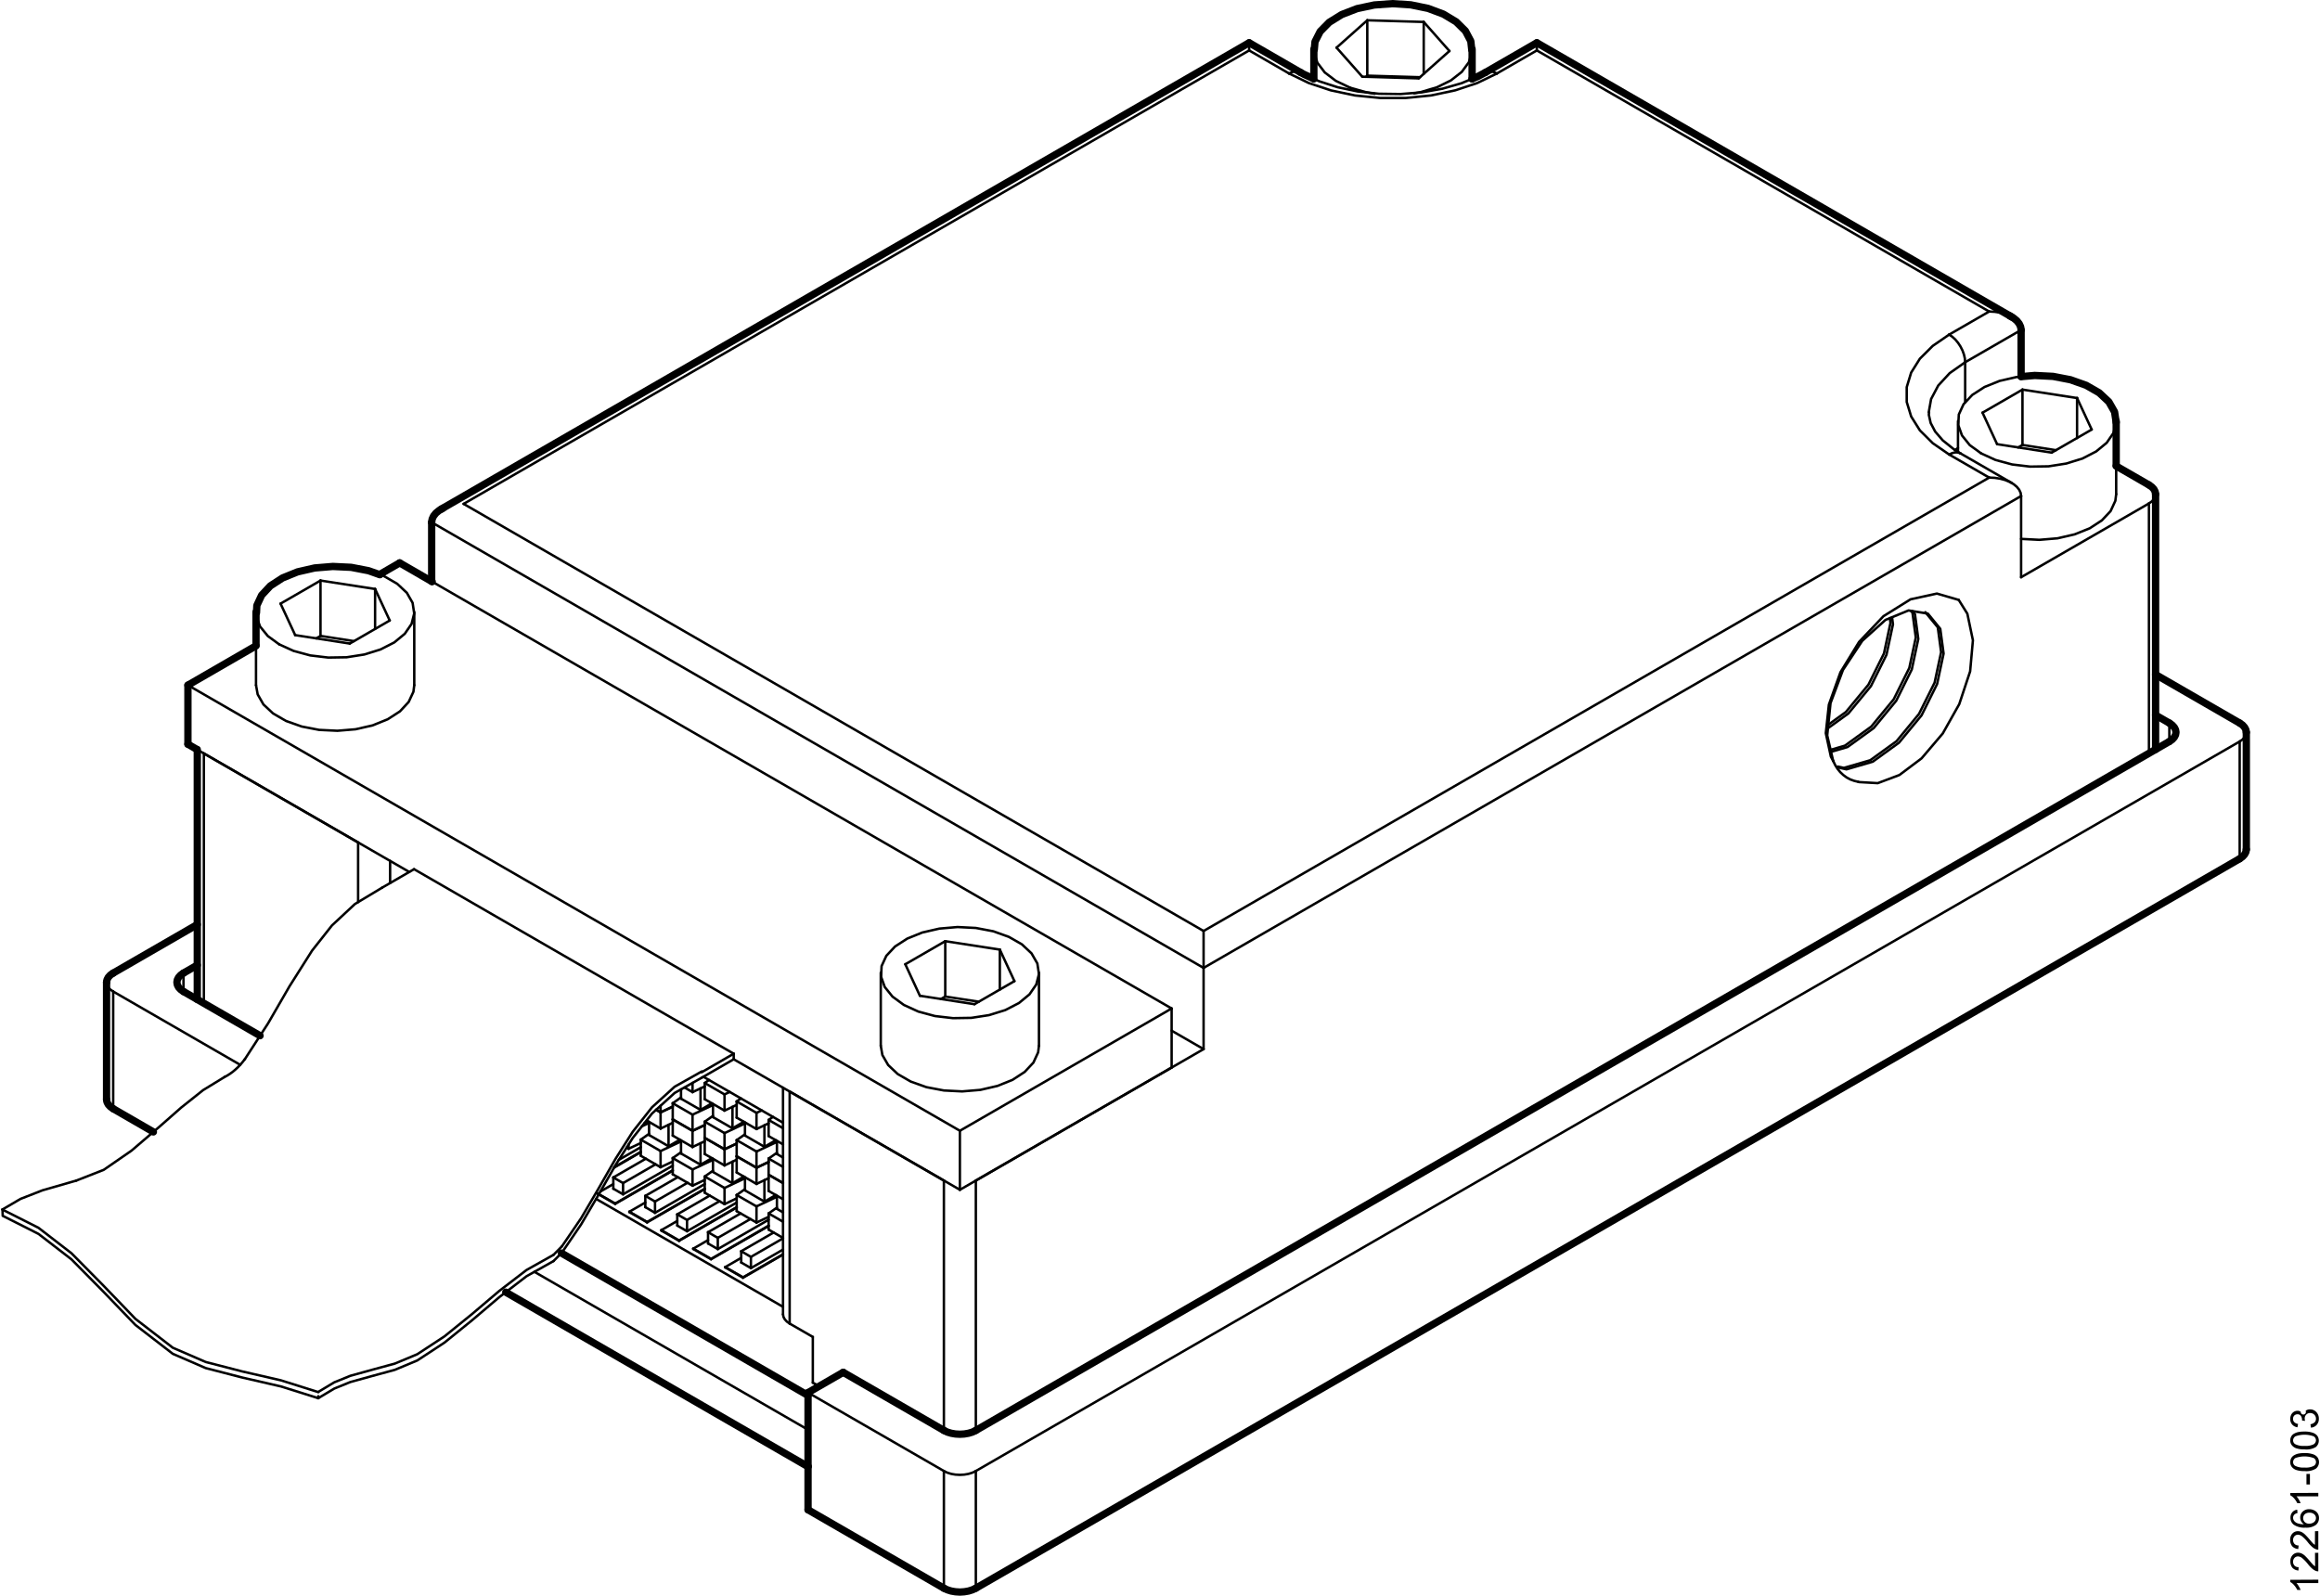 <svg id="bf0f42b4-2c36-4b83-b5f1-8f65f90b68e2" data-name="b5cd6683-0a87-474a-920b-236b07277ff7" xmlns="http://www.w3.org/2000/svg" width="6.6in" height="4.54in" viewBox="0 0 475.21 327.17"><title>12261-003</title><line x1="444.53" y1="152.03" x2="444.53" y2="148.25" fill="none" stroke="#000" stroke-linecap="round" stroke-linejoin="round" stroke-width="0.5"/><line x1="37.41" y1="203.29" x2="37.41" y2="199.51" fill="none" stroke="#000" stroke-linecap="round" stroke-linejoin="round" stroke-width="0.5"/><polyline points="266.38 14.83 265.89 14.65 265.33 14.63 264.71 14.77 264.07 15.07" fill="none" stroke="#000" stroke-linecap="round" stroke-linejoin="round" stroke-width="0.5"/><polyline points="304.36 14.83 304.85 14.65 305.41 14.63 306.03 14.77 306.67 15.07" fill="none" stroke="#000" stroke-linecap="round" stroke-linejoin="round" stroke-width="0.5"/><line x1="402.67" y1="82.44" x2="402.67" y2="74.27" fill="none" stroke="#000" stroke-linecap="round" stroke-linejoin="round" stroke-width="0.5"/><polyline points="402.67 74.27 399.5 76.5 397.15 79.05 395.69 81.81 395.21 84.5" fill="none" stroke="#000" stroke-linecap="round" stroke-linejoin="round" stroke-width="0.5"/><polyline points="399.39 93.19 400.03 92.89 400.65 92.75 401.21 92.77 401.71 92.96" fill="none" stroke="#000" stroke-linecap="round" stroke-linejoin="round" stroke-width="0.5"/><line x1="41.59" y1="154.48" x2="41.59" y2="205.71" fill="none" stroke="#000" stroke-linecap="round" stroke-linejoin="round" stroke-width="0.5"/><line x1="79.77" y1="176.51" x2="79.77" y2="181.05" fill="none" stroke="#000" stroke-linecap="round" stroke-linejoin="round" stroke-width="0.5"/><line x1="73.21" y1="184.96" x2="73.21" y2="172.73" fill="none" stroke="#000" stroke-linecap="round" stroke-linejoin="round" stroke-width="0.5"/><line x1="193.3" y1="293.28" x2="193.3" y2="242.05" fill="none" stroke="#000" stroke-linecap="round" stroke-linejoin="round" stroke-width="0.5"/><line x1="440.35" y1="154.45" x2="440.35" y2="103.22" fill="none" stroke="#000" stroke-linecap="round" stroke-linejoin="round" stroke-width="0.5"/><line x1="199.85" y1="242.05" x2="199.85" y2="293.28" fill="none" stroke="#000" stroke-linecap="round" stroke-linejoin="round" stroke-width="0.5"/><polyline points="460.31 174.16 460.22 174.69 459.95 175.19 459.53 175.65 458.95 176.06" fill="none" stroke="#000" stroke-linecap="round" stroke-linejoin="round" stroke-width="1.5"/><polyline points="23 227.32 22.42 226.91 21.99 226.45 21.73 225.95 21.64 225.43" fill="none" stroke="#000" stroke-linecap="round" stroke-linejoin="round" stroke-width="1.5"/><line x1="23" y1="227.32" x2="31.24" y2="232.08" fill="none" stroke="#000" stroke-linecap="round" stroke-linejoin="round" stroke-width="1.5"/><line x1="23" y1="203.29" x2="23" y2="227.32" fill="none" stroke="#000" stroke-linecap="round" stroke-linejoin="round" stroke-width="0.5"/><line x1="165.45" y1="300.71" x2="103.48" y2="264.93" fill="none" stroke="#000" stroke-linecap="round" stroke-linejoin="round" stroke-width="1.5"/><line x1="165.45" y1="293.14" x2="109.35" y2="260.76" fill="none" stroke="#000" stroke-linecap="round" stroke-linejoin="round" stroke-width="0.5"/><line x1="165.45" y1="300.63" x2="165.45" y2="285.53" fill="none" stroke="#000" stroke-linecap="round" stroke-linejoin="round" stroke-width="1.5"/><line x1="165.45" y1="309.55" x2="165.45" y2="300.63" fill="none" stroke="#000" stroke-linecap="round" stroke-linejoin="round" stroke-width="1.5"/><line x1="165.45" y1="309.55" x2="193.3" y2="325.63" fill="none" stroke="#000" stroke-linecap="round" stroke-linejoin="round" stroke-width="1.5"/><line x1="199.85" y1="325.63" x2="458.95" y2="176.06" fill="none" stroke="#000" stroke-linecap="round" stroke-linejoin="round" stroke-width="1.5"/><line x1="458.95" y1="176.06" x2="458.95" y2="152.03" fill="none" stroke="#000" stroke-linecap="round" stroke-linejoin="round" stroke-width="0.5"/><line x1="172.66" y1="281.37" x2="193.3" y2="293.28" fill="none" stroke="#000" stroke-linecap="round" stroke-linejoin="round" stroke-width="1.5"/><line x1="165.45" y1="285.53" x2="172.66" y2="281.37" fill="none" stroke="#000" stroke-linecap="round" stroke-linejoin="round" stroke-width="1.5"/><line x1="165.45" y1="285.53" x2="193.3" y2="301.6" fill="none" stroke="#000" stroke-linecap="round" stroke-linejoin="round" stroke-width="0.5"/><line x1="199.85" y1="301.6" x2="458.95" y2="152.03" fill="none" stroke="#000" stroke-linecap="round" stroke-linejoin="round" stroke-width="0.5"/><polyline points="460.31 150.14 460.22 149.62 459.95 149.12 459.53 148.65 458.95 148.25" fill="none" stroke="#000" stroke-linecap="round" stroke-linejoin="round" stroke-width="1.5"/><polyline points="458.95 152.03 459.53 151.63 459.95 151.16 460.22 150.66 460.31 150.14" fill="none" stroke="#000" stroke-linecap="round" stroke-linejoin="round" stroke-width="0.5"/><line x1="458.95" y1="148.25" x2="441.71" y2="138.3" fill="none" stroke="#000" stroke-linecap="round" stroke-linejoin="round" stroke-width="1.5"/><line x1="40.24" y1="189.56" x2="23" y2="199.51" fill="none" stroke="#000" stroke-linecap="round" stroke-linejoin="round" stroke-width="1.5"/><polyline points="21.64 201.4 21.73 201.92 21.99 202.43 22.42 202.89 23 203.29" fill="none" stroke="#000" stroke-linecap="round" stroke-linejoin="round" stroke-width="0.5"/><polyline points="23 199.51 22.42 199.91 21.99 200.38 21.73 200.88 21.64 201.4" fill="none" stroke="#000" stroke-linecap="round" stroke-linejoin="round" stroke-width="1.5"/><line x1="23" y1="203.29" x2="49.04" y2="218.32" fill="none" stroke="#000" stroke-linecap="round" stroke-linejoin="round" stroke-width="0.5"/><line x1="37.41" y1="203.29" x2="53.11" y2="212.35" fill="none" stroke="#000" stroke-linecap="round" stroke-linejoin="round" stroke-width="1.5"/><polyline points="37.41 199.51 36.84 199.91 36.41 200.38 36.15 200.88 36.06 201.4 36.15 201.92 36.41 202.43 36.84 202.89 37.41 203.29" fill="none" stroke="#000" stroke-linecap="round" stroke-linejoin="round" stroke-width="1.5"/><line x1="40.24" y1="197.88" x2="37.41" y2="199.51" fill="none" stroke="#000" stroke-linecap="round" stroke-linejoin="round" stroke-width="1.5"/><line x1="444.53" y1="148.25" x2="441.71" y2="146.62" fill="none" stroke="#000" stroke-linecap="round" stroke-linejoin="round" stroke-width="1.5"/><polyline points="444.53 152.03 445.11 151.63 445.54 151.16 445.8 150.66 445.89 150.14 445.8 149.62 445.54 149.12 445.11 148.65 444.53 148.25" fill="none" stroke="#000" stroke-linecap="round" stroke-linejoin="round" stroke-width="1.5"/><line x1="199.85" y1="293.28" x2="444.53" y2="152.03" fill="none" stroke="#000" stroke-linecap="round" stroke-linejoin="round" stroke-width="1.5"/><polyline points="193.3 293.28 194 293.62 194.8 293.86 195.67 294.01 196.58 294.06 197.48 294.01 198.35 293.86 199.15 293.62 199.85 293.28" fill="none" stroke="#000" stroke-linecap="round" stroke-linejoin="round" stroke-width="1.5"/><polyline points="193.3 301.61 194 301.94 194.8 302.19 195.67 302.34 196.58 302.39 197.48 302.34 198.35 302.19 199.15 301.94 199.85 301.61" fill="none" stroke="#000" stroke-linecap="round" stroke-linejoin="round" stroke-width="0.5"/><line x1="193.3" y1="325.63" x2="193.3" y2="301.6" fill="none" stroke="#000" stroke-linecap="round" stroke-linejoin="round" stroke-width="0.5"/><polyline points="199.85 325.63 199.15 325.96 198.35 326.21 197.48 326.36 196.58 326.42 195.67 326.36 194.8 326.21 194 325.96 193.3 325.63" fill="none" stroke="#000" stroke-linecap="round" stroke-linejoin="round" stroke-width="1.5"/><line x1="199.85" y1="301.6" x2="199.85" y2="325.63" fill="none" stroke="#000" stroke-linecap="round" stroke-linejoin="round" stroke-width="0.5"/><line x1="134.31" y1="227.54" x2="135.22" y2="228.07" fill="none" stroke="#000" stroke-linecap="round" stroke-linejoin="round" stroke-width="0.5"/><line x1="135.22" y1="228.07" x2="137.71" y2="226.89" fill="none" stroke="#000" stroke-linecap="round" stroke-linejoin="round" stroke-width="0.5"/><line x1="135.22" y1="226.72" x2="135.22" y2="228.07" fill="none" stroke="#000" stroke-linecap="round" stroke-linejoin="round" stroke-width="0.5"/><line x1="137.71" y1="229.51" x2="141.77" y2="231.85" fill="none" stroke="#000" stroke-linecap="round" stroke-linejoin="round" stroke-width="0.5"/><line x1="137.71" y1="229.51" x2="137.71" y2="226.2" fill="none" stroke="#000" stroke-linecap="round" stroke-linejoin="round" stroke-width="0.5"/><line x1="141.77" y1="231.85" x2="144.27" y2="230.67" fill="none" stroke="#000" stroke-linecap="round" stroke-linejoin="round" stroke-width="0.5"/><line x1="141.77" y1="228.54" x2="141.77" y2="231.85" fill="none" stroke="#000" stroke-linecap="round" stroke-linejoin="round" stroke-width="0.5"/><line x1="137.71" y1="226.2" x2="141.77" y2="228.54" fill="none" stroke="#000" stroke-linecap="round" stroke-linejoin="round" stroke-width="0.5"/><line x1="145.96" y1="226.56" x2="141.77" y2="228.54" fill="none" stroke="#000" stroke-linecap="round" stroke-linejoin="round" stroke-width="0.5"/><line x1="137.71" y1="226.2" x2="139.41" y2="225" fill="none" stroke="#000" stroke-linecap="round" stroke-linejoin="round" stroke-width="0.5"/><line x1="143.41" y1="227.56" x2="145.74" y2="226.21" fill="none" stroke="#000" stroke-linecap="round" stroke-linejoin="round" stroke-width="0.5"/><line x1="139.41" y1="225.26" x2="143.41" y2="227.56" fill="none" stroke="#000" stroke-linecap="round" stroke-linejoin="round" stroke-width="0.5"/><line x1="143.41" y1="223.15" x2="143.41" y2="227.56" fill="none" stroke="#000" stroke-linecap="round" stroke-linejoin="round" stroke-width="0.5"/><line x1="139.41" y1="225.26" x2="139.41" y2="223.36" fill="none" stroke="#000" stroke-linecap="round" stroke-linejoin="round" stroke-width="0.5"/><line x1="144.27" y1="233.3" x2="148.33" y2="235.64" fill="none" stroke="#000" stroke-linecap="round" stroke-linejoin="round" stroke-width="0.5"/><line x1="144.27" y1="233.3" x2="144.27" y2="229.98" fill="none" stroke="#000" stroke-linecap="round" stroke-linejoin="round" stroke-width="0.5"/><line x1="140.17" y1="223" x2="141.77" y2="223.92" fill="none" stroke="#000" stroke-linecap="round" stroke-linejoin="round" stroke-width="0.5"/><line x1="148.33" y1="235.64" x2="150.82" y2="234.46" fill="none" stroke="#000" stroke-linecap="round" stroke-linejoin="round" stroke-width="0.5"/><line x1="148.33" y1="232.32" x2="148.33" y2="235.64" fill="none" stroke="#000" stroke-linecap="round" stroke-linejoin="round" stroke-width="0.5"/><line x1="144.27" y1="229.98" x2="148.33" y2="232.32" fill="none" stroke="#000" stroke-linecap="round" stroke-linejoin="round" stroke-width="0.5"/><line x1="152.52" y1="230.34" x2="148.33" y2="232.32" fill="none" stroke="#000" stroke-linecap="round" stroke-linejoin="round" stroke-width="0.5"/><line x1="144.27" y1="229.98" x2="145.96" y2="228.78" fill="none" stroke="#000" stroke-linecap="round" stroke-linejoin="round" stroke-width="0.5"/><line x1="141.77" y1="222.03" x2="141.77" y2="223.92" fill="none" stroke="#000" stroke-linecap="round" stroke-linejoin="round" stroke-width="0.5"/><line x1="141.77" y1="223.92" x2="144.27" y2="222.75" fill="none" stroke="#000" stroke-linecap="round" stroke-linejoin="round" stroke-width="0.5"/><line x1="149.96" y1="231.34" x2="152.29" y2="230" fill="none" stroke="#000" stroke-linecap="round" stroke-linejoin="round" stroke-width="0.5"/><line x1="145.96" y1="229.04" x2="149.96" y2="231.34" fill="none" stroke="#000" stroke-linecap="round" stroke-linejoin="round" stroke-width="0.5"/><line x1="149.96" y1="226.94" x2="149.96" y2="231.34" fill="none" stroke="#000" stroke-linecap="round" stroke-linejoin="round" stroke-width="0.5"/><line x1="145.96" y1="229.04" x2="145.96" y2="226.35" fill="none" stroke="#000" stroke-linecap="round" stroke-linejoin="round" stroke-width="0.5"/><line x1="150.82" y1="237.08" x2="154.88" y2="239.42" fill="none" stroke="#000" stroke-linecap="round" stroke-linejoin="round" stroke-width="0.5"/><line x1="150.82" y1="237.08" x2="150.82" y2="233.76" fill="none" stroke="#000" stroke-linecap="round" stroke-linejoin="round" stroke-width="0.5"/><line x1="144.27" y1="225.37" x2="148.33" y2="227.71" fill="none" stroke="#000" stroke-linecap="round" stroke-linejoin="round" stroke-width="0.5"/><line x1="144.27" y1="225.37" x2="144.27" y2="222.05" fill="none" stroke="#000" stroke-linecap="round" stroke-linejoin="round" stroke-width="0.5"/><line x1="154.88" y1="239.42" x2="157.37" y2="238.24" fill="none" stroke="#000" stroke-linecap="round" stroke-linejoin="round" stroke-width="0.5"/><line x1="154.88" y1="236.1" x2="154.88" y2="239.42" fill="none" stroke="#000" stroke-linecap="round" stroke-linejoin="round" stroke-width="0.5"/><line x1="150.82" y1="233.76" x2="154.88" y2="236.1" fill="none" stroke="#000" stroke-linecap="round" stroke-linejoin="round" stroke-width="0.5"/><line x1="159.07" y1="234.12" x2="154.88" y2="236.1" fill="none" stroke="#000" stroke-linecap="round" stroke-linejoin="round" stroke-width="0.5"/><line x1="150.82" y1="233.76" x2="152.52" y2="232.57" fill="none" stroke="#000" stroke-linecap="round" stroke-linejoin="round" stroke-width="0.5"/><line x1="148.33" y1="224.39" x2="148.33" y2="227.71" fill="none" stroke="#000" stroke-linecap="round" stroke-linejoin="round" stroke-width="0.5"/><line x1="148.33" y1="227.71" x2="150.82" y2="226.53" fill="none" stroke="#000" stroke-linecap="round" stroke-linejoin="round" stroke-width="0.5"/><line x1="156.51" y1="235.13" x2="158.84" y2="233.78" fill="none" stroke="#000" stroke-linecap="round" stroke-linejoin="round" stroke-width="0.5"/><line x1="152.52" y1="232.82" x2="156.51" y2="235.13" fill="none" stroke="#000" stroke-linecap="round" stroke-linejoin="round" stroke-width="0.5"/><line x1="156.51" y1="230.72" x2="156.51" y2="235.13" fill="none" stroke="#000" stroke-linecap="round" stroke-linejoin="round" stroke-width="0.5"/><line x1="152.52" y1="232.82" x2="152.52" y2="230.13" fill="none" stroke="#000" stroke-linecap="round" stroke-linejoin="round" stroke-width="0.5"/><line x1="150.82" y1="229.15" x2="154.88" y2="231.49" fill="none" stroke="#000" stroke-linecap="round" stroke-linejoin="round" stroke-width="0.5"/><line x1="150.82" y1="229.15" x2="150.82" y2="225.83" fill="none" stroke="#000" stroke-linecap="round" stroke-linejoin="round" stroke-width="0.5"/><line x1="154.88" y1="228.17" x2="154.88" y2="231.49" fill="none" stroke="#000" stroke-linecap="round" stroke-linejoin="round" stroke-width="0.5"/><line x1="154.88" y1="231.49" x2="157.37" y2="230.31" fill="none" stroke="#000" stroke-linecap="round" stroke-linejoin="round" stroke-width="0.5"/><line x1="157.37" y1="240.86" x2="160.32" y2="242.56" fill="none" stroke="#000" stroke-linecap="round" stroke-linejoin="round" stroke-width="0.5"/><line x1="157.37" y1="240.86" x2="157.37" y2="237.54" fill="none" stroke="#000" stroke-linecap="round" stroke-linejoin="round" stroke-width="0.5"/><line x1="157.37" y1="237.54" x2="160.32" y2="239.25" fill="none" stroke="#000" stroke-linecap="round" stroke-linejoin="round" stroke-width="0.5"/><line x1="157.37" y1="237.54" x2="159.07" y2="236.35" fill="none" stroke="#000" stroke-linecap="round" stroke-linejoin="round" stroke-width="0.5"/><line x1="160.32" y1="237.33" x2="159.07" y2="236.6" fill="none" stroke="#000" stroke-linecap="round" stroke-linejoin="round" stroke-width="0.5"/><line x1="159.07" y1="236.6" x2="159.07" y2="233.91" fill="none" stroke="#000" stroke-linecap="round" stroke-linejoin="round" stroke-width="0.5"/><line x1="160.32" y1="234.63" x2="157.37" y2="232.93" fill="none" stroke="#000" stroke-linecap="round" stroke-linejoin="round" stroke-width="0.5"/><line x1="157.37" y1="232.93" x2="157.37" y2="229.62" fill="none" stroke="#000" stroke-linecap="round" stroke-linejoin="round" stroke-width="0.5"/><line x1="145.15" y1="221.43" x2="144.27" y2="222.05" fill="none" stroke="#000" stroke-linecap="round" stroke-linejoin="round" stroke-width="0.5"/><line x1="144.27" y1="222.05" x2="148.33" y2="224.39" fill="none" stroke="#000" stroke-linecap="round" stroke-linejoin="round" stroke-width="0.5"/><line x1="148.33" y1="224.39" x2="149.4" y2="223.88" fill="none" stroke="#000" stroke-linecap="round" stroke-linejoin="round" stroke-width="0.5"/><line x1="151.7" y1="225.21" x2="150.82" y2="225.83" fill="none" stroke="#000" stroke-linecap="round" stroke-linejoin="round" stroke-width="0.5"/><line x1="150.82" y1="225.83" x2="154.88" y2="228.17" fill="none" stroke="#000" stroke-linecap="round" stroke-linejoin="round" stroke-width="0.5"/><line x1="154.88" y1="228.17" x2="155.95" y2="227.67" fill="none" stroke="#000" stroke-linecap="round" stroke-linejoin="round" stroke-width="0.5"/><line x1="158.26" y1="229" x2="157.37" y2="229.62" fill="none" stroke="#000" stroke-linecap="round" stroke-linejoin="round" stroke-width="0.5"/><line x1="157.37" y1="229.62" x2="160.32" y2="231.32" fill="none" stroke="#000" stroke-linecap="round" stroke-linejoin="round" stroke-width="0.5"/><line x1="151.63" y1="248.79" x2="144.95" y2="252.64" fill="none" stroke="#000" stroke-linecap="round" stroke-linejoin="round" stroke-width="0.5"/><line x1="144.95" y1="252.64" x2="144.95" y2="254.95" fill="none" stroke="#000" stroke-linecap="round" stroke-linejoin="round" stroke-width="0.5"/><line x1="146.95" y1="253.8" x2="144.95" y2="252.64" fill="none" stroke="#000" stroke-linecap="round" stroke-linejoin="round" stroke-width="0.5"/><line x1="146.95" y1="256.1" x2="144.95" y2="254.95" fill="none" stroke="#000" stroke-linecap="round" stroke-linejoin="round" stroke-width="0.5"/><line x1="153.63" y1="249.94" x2="146.95" y2="253.8" fill="none" stroke="#000" stroke-linecap="round" stroke-linejoin="round" stroke-width="0.5"/><line x1="146.95" y1="256.1" x2="146.95" y2="253.8" fill="none" stroke="#000" stroke-linecap="round" stroke-linejoin="round" stroke-width="0.5"/><line x1="157.37" y1="250.08" x2="146.95" y2="256.1" fill="none" stroke="#000" stroke-linecap="round" stroke-linejoin="round" stroke-width="0.5"/><line x1="138.64" y1="248.98" x2="138.64" y2="251.28" fill="none" stroke="#000" stroke-linecap="round" stroke-linejoin="round" stroke-width="0.5"/><line x1="140.64" y1="252.44" x2="138.64" y2="251.28" fill="none" stroke="#000" stroke-linecap="round" stroke-linejoin="round" stroke-width="0.5"/><line x1="145.3" y1="245.13" x2="138.64" y2="248.98" fill="none" stroke="#000" stroke-linecap="round" stroke-linejoin="round" stroke-width="0.5"/><line x1="140.64" y1="250.13" x2="138.64" y2="248.98" fill="none" stroke="#000" stroke-linecap="round" stroke-linejoin="round" stroke-width="0.5"/><line x1="147.29" y1="246.29" x2="140.64" y2="250.13" fill="none" stroke="#000" stroke-linecap="round" stroke-linejoin="round" stroke-width="0.5"/><line x1="140.64" y1="252.44" x2="140.64" y2="250.13" fill="none" stroke="#000" stroke-linecap="round" stroke-linejoin="round" stroke-width="0.5"/><line x1="150.82" y1="246.56" x2="140.64" y2="252.44" fill="none" stroke="#000" stroke-linecap="round" stroke-linejoin="round" stroke-width="0.5"/><line x1="138.75" y1="241.35" x2="132.09" y2="245.19" fill="none" stroke="#000" stroke-linecap="round" stroke-linejoin="round" stroke-width="0.5"/><line x1="132.09" y1="245.19" x2="132.09" y2="247.5" fill="none" stroke="#000" stroke-linecap="round" stroke-linejoin="round" stroke-width="0.5"/><line x1="134.08" y1="246.35" x2="132.09" y2="245.19" fill="none" stroke="#000" stroke-linecap="round" stroke-linejoin="round" stroke-width="0.5"/><line x1="134.08" y1="248.66" x2="132.09" y2="247.5" fill="none" stroke="#000" stroke-linecap="round" stroke-linejoin="round" stroke-width="0.5"/><line x1="140.74" y1="242.5" x2="134.08" y2="246.35" fill="none" stroke="#000" stroke-linecap="round" stroke-linejoin="round" stroke-width="0.5"/><line x1="134.08" y1="248.66" x2="134.08" y2="246.35" fill="none" stroke="#000" stroke-linecap="round" stroke-linejoin="round" stroke-width="0.5"/><line x1="144.27" y1="242.77" x2="134.08" y2="248.66" fill="none" stroke="#000" stroke-linecap="round" stroke-linejoin="round" stroke-width="0.5"/><line x1="132.19" y1="237.57" x2="125.53" y2="241.41" fill="none" stroke="#000" stroke-linecap="round" stroke-linejoin="round" stroke-width="0.5"/><line x1="125.53" y1="241.41" x2="125.53" y2="243.72" fill="none" stroke="#000" stroke-linecap="round" stroke-linejoin="round" stroke-width="0.5"/><line x1="127.53" y1="242.57" x2="125.53" y2="241.41" fill="none" stroke="#000" stroke-linecap="round" stroke-linejoin="round" stroke-width="0.5"/><line x1="127.53" y1="244.87" x2="125.53" y2="243.72" fill="none" stroke="#000" stroke-linecap="round" stroke-linejoin="round" stroke-width="0.5"/><line x1="134.19" y1="238.72" x2="127.53" y2="242.57" fill="none" stroke="#000" stroke-linecap="round" stroke-linejoin="round" stroke-width="0.5"/><line x1="127.53" y1="244.87" x2="127.53" y2="242.57" fill="none" stroke="#000" stroke-linecap="round" stroke-linejoin="round" stroke-width="0.5"/><line x1="137.71" y1="238.99" x2="127.53" y2="244.87" fill="none" stroke="#000" stroke-linecap="round" stroke-linejoin="round" stroke-width="0.5"/><line x1="131.16" y1="235.21" x2="126.66" y2="237.8" fill="none" stroke="#000" stroke-linecap="round" stroke-linejoin="round" stroke-width="0.5"/><line x1="158.4" y1="252.7" x2="151.75" y2="256.54" fill="none" stroke="#000" stroke-linecap="round" stroke-linejoin="round" stroke-width="0.5"/><line x1="151.75" y1="256.54" x2="151.75" y2="258.85" fill="none" stroke="#000" stroke-linecap="round" stroke-linejoin="round" stroke-width="0.5"/><line x1="153.74" y1="257.7" x2="151.75" y2="256.54" fill="none" stroke="#000" stroke-linecap="round" stroke-linejoin="round" stroke-width="0.5"/><line x1="153.74" y1="260" x2="151.75" y2="258.85" fill="none" stroke="#000" stroke-linecap="round" stroke-linejoin="round" stroke-width="0.5"/><line x1="160.32" y1="253.9" x2="153.74" y2="257.7" fill="none" stroke="#000" stroke-linecap="round" stroke-linejoin="round" stroke-width="0.5"/><line x1="153.74" y1="260" x2="153.74" y2="257.7" fill="none" stroke="#000" stroke-linecap="round" stroke-linejoin="round" stroke-width="0.5"/><line x1="160.32" y1="256.2" x2="153.74" y2="260" fill="none" stroke="#000" stroke-linecap="round" stroke-linejoin="round" stroke-width="0.5"/><line x1="128.26" y1="235.3" x2="128.66" y2="235.53" fill="none" stroke="#000" stroke-linecap="round" stroke-linejoin="round" stroke-width="0.5"/><line x1="128.66" y1="235.53" x2="131.16" y2="234.35" fill="none" stroke="#000" stroke-linecap="round" stroke-linejoin="round" stroke-width="0.5"/><line x1="128.66" y1="234.66" x2="128.66" y2="235.53" fill="none" stroke="#000" stroke-linecap="round" stroke-linejoin="round" stroke-width="0.5"/><line x1="132.86" y1="230.24" x2="131.4" y2="230.92" fill="none" stroke="#000" stroke-linecap="round" stroke-linejoin="round" stroke-width="0.5"/><line x1="131.87" y1="230.33" x2="132.63" y2="229.89" fill="none" stroke="#000" stroke-linecap="round" stroke-linejoin="round" stroke-width="0.5"/><line x1="131.16" y1="236.97" x2="135.22" y2="239.32" fill="none" stroke="#000" stroke-linecap="round" stroke-linejoin="round" stroke-width="0.5"/><line x1="131.16" y1="236.97" x2="131.16" y2="233.66" fill="none" stroke="#000" stroke-linecap="round" stroke-linejoin="round" stroke-width="0.5"/><line x1="135.22" y1="239.32" x2="137.71" y2="238.14" fill="none" stroke="#000" stroke-linecap="round" stroke-linejoin="round" stroke-width="0.5"/><line x1="135.22" y1="236" x2="135.22" y2="239.32" fill="none" stroke="#000" stroke-linecap="round" stroke-linejoin="round" stroke-width="0.5"/><line x1="131.16" y1="233.66" x2="135.22" y2="236" fill="none" stroke="#000" stroke-linecap="round" stroke-linejoin="round" stroke-width="0.5"/><line x1="139.41" y1="234.02" x2="135.22" y2="236" fill="none" stroke="#000" stroke-linecap="round" stroke-linejoin="round" stroke-width="0.5"/><line x1="131.16" y1="233.66" x2="132.86" y2="232.46" fill="none" stroke="#000" stroke-linecap="round" stroke-linejoin="round" stroke-width="0.5"/><line x1="136.85" y1="235.02" x2="139.18" y2="233.67" fill="none" stroke="#000" stroke-linecap="round" stroke-linejoin="round" stroke-width="0.5"/><line x1="132.86" y1="232.71" x2="136.85" y2="235.02" fill="none" stroke="#000" stroke-linecap="round" stroke-linejoin="round" stroke-width="0.5"/><line x1="136.85" y1="230.62" x2="136.85" y2="235.02" fill="none" stroke="#000" stroke-linecap="round" stroke-linejoin="round" stroke-width="0.5"/><line x1="132.86" y1="232.71" x2="132.86" y2="230.02" fill="none" stroke="#000" stroke-linecap="round" stroke-linejoin="round" stroke-width="0.5"/><line x1="137.71" y1="240.76" x2="141.77" y2="243.1" fill="none" stroke="#000" stroke-linecap="round" stroke-linejoin="round" stroke-width="0.5"/><line x1="137.71" y1="240.76" x2="137.71" y2="237.44" fill="none" stroke="#000" stroke-linecap="round" stroke-linejoin="round" stroke-width="0.5"/><line x1="132.42" y1="229.77" x2="135.22" y2="231.39" fill="none" stroke="#000" stroke-linecap="round" stroke-linejoin="round" stroke-width="0.5"/><line x1="141.77" y1="243.1" x2="144.27" y2="241.92" fill="none" stroke="#000" stroke-linecap="round" stroke-linejoin="round" stroke-width="0.5"/><line x1="141.77" y1="239.78" x2="141.77" y2="243.1" fill="none" stroke="#000" stroke-linecap="round" stroke-linejoin="round" stroke-width="0.5"/><line x1="137.71" y1="237.44" x2="141.77" y2="239.78" fill="none" stroke="#000" stroke-linecap="round" stroke-linejoin="round" stroke-width="0.5"/><line x1="145.96" y1="237.8" x2="141.77" y2="239.78" fill="none" stroke="#000" stroke-linecap="round" stroke-linejoin="round" stroke-width="0.5"/><line x1="137.71" y1="237.44" x2="139.41" y2="236.25" fill="none" stroke="#000" stroke-linecap="round" stroke-linejoin="round" stroke-width="0.5"/><line x1="135.22" y1="228.07" x2="135.22" y2="231.39" fill="none" stroke="#000" stroke-linecap="round" stroke-linejoin="round" stroke-width="0.5"/><line x1="135.22" y1="231.39" x2="137.71" y2="230.21" fill="none" stroke="#000" stroke-linecap="round" stroke-linejoin="round" stroke-width="0.5"/><line x1="143.41" y1="238.8" x2="145.74" y2="237.46" fill="none" stroke="#000" stroke-linecap="round" stroke-linejoin="round" stroke-width="0.5"/><line x1="139.41" y1="236.5" x2="143.41" y2="238.8" fill="none" stroke="#000" stroke-linecap="round" stroke-linejoin="round" stroke-width="0.5"/><line x1="143.41" y1="234.4" x2="143.41" y2="238.8" fill="none" stroke="#000" stroke-linecap="round" stroke-linejoin="round" stroke-width="0.5"/><line x1="139.41" y1="236.5" x2="139.41" y2="233.81" fill="none" stroke="#000" stroke-linecap="round" stroke-linejoin="round" stroke-width="0.5"/><line x1="144.27" y1="244.54" x2="148.33" y2="246.88" fill="none" stroke="#000" stroke-linecap="round" stroke-linejoin="round" stroke-width="0.5"/><line x1="144.27" y1="244.54" x2="144.27" y2="241.22" fill="none" stroke="#000" stroke-linecap="round" stroke-linejoin="round" stroke-width="0.5"/><line x1="137.71" y1="232.83" x2="141.77" y2="235.17" fill="none" stroke="#000" stroke-linecap="round" stroke-linejoin="round" stroke-width="0.5"/><line x1="137.71" y1="232.83" x2="137.71" y2="229.51" fill="none" stroke="#000" stroke-linecap="round" stroke-linejoin="round" stroke-width="0.5"/><line x1="148.33" y1="246.88" x2="150.82" y2="245.7" fill="none" stroke="#000" stroke-linecap="round" stroke-linejoin="round" stroke-width="0.5"/><line x1="148.33" y1="243.57" x2="148.33" y2="246.88" fill="none" stroke="#000" stroke-linecap="round" stroke-linejoin="round" stroke-width="0.5"/><line x1="144.27" y1="241.22" x2="148.33" y2="243.57" fill="none" stroke="#000" stroke-linecap="round" stroke-linejoin="round" stroke-width="0.5"/><line x1="152.52" y1="241.58" x2="148.33" y2="243.57" fill="none" stroke="#000" stroke-linecap="round" stroke-linejoin="round" stroke-width="0.5"/><line x1="144.27" y1="241.22" x2="145.96" y2="240.03" fill="none" stroke="#000" stroke-linecap="round" stroke-linejoin="round" stroke-width="0.5"/><line x1="141.77" y1="231.85" x2="141.77" y2="235.17" fill="none" stroke="#000" stroke-linecap="round" stroke-linejoin="round" stroke-width="0.5"/><line x1="141.77" y1="235.17" x2="144.27" y2="233.99" fill="none" stroke="#000" stroke-linecap="round" stroke-linejoin="round" stroke-width="0.5"/><line x1="149.96" y1="242.59" x2="152.29" y2="241.24" fill="none" stroke="#000" stroke-linecap="round" stroke-linejoin="round" stroke-width="0.5"/><line x1="145.96" y1="240.28" x2="149.96" y2="242.59" fill="none" stroke="#000" stroke-linecap="round" stroke-linejoin="round" stroke-width="0.5"/><line x1="149.96" y1="238.18" x2="149.96" y2="242.59" fill="none" stroke="#000" stroke-linecap="round" stroke-linejoin="round" stroke-width="0.5"/><line x1="145.96" y1="240.28" x2="145.96" y2="237.59" fill="none" stroke="#000" stroke-linecap="round" stroke-linejoin="round" stroke-width="0.5"/><line x1="150.82" y1="248.32" x2="154.88" y2="250.66" fill="none" stroke="#000" stroke-linecap="round" stroke-linejoin="round" stroke-width="0.5"/><line x1="150.82" y1="248.32" x2="150.82" y2="245.01" fill="none" stroke="#000" stroke-linecap="round" stroke-linejoin="round" stroke-width="0.5"/><line x1="144.27" y1="236.61" x2="148.33" y2="238.95" fill="none" stroke="#000" stroke-linecap="round" stroke-linejoin="round" stroke-width="0.5"/><line x1="144.27" y1="236.61" x2="144.27" y2="233.3" fill="none" stroke="#000" stroke-linecap="round" stroke-linejoin="round" stroke-width="0.5"/><line x1="154.88" y1="250.66" x2="157.37" y2="249.49" fill="none" stroke="#000" stroke-linecap="round" stroke-linejoin="round" stroke-width="0.5"/><line x1="154.88" y1="247.35" x2="154.88" y2="250.66" fill="none" stroke="#000" stroke-linecap="round" stroke-linejoin="round" stroke-width="0.5"/><line x1="150.82" y1="245.01" x2="154.88" y2="247.35" fill="none" stroke="#000" stroke-linecap="round" stroke-linejoin="round" stroke-width="0.5"/><line x1="159.07" y1="245.37" x2="154.88" y2="247.35" fill="none" stroke="#000" stroke-linecap="round" stroke-linejoin="round" stroke-width="0.5"/><line x1="150.82" y1="245.01" x2="152.52" y2="243.81" fill="none" stroke="#000" stroke-linecap="round" stroke-linejoin="round" stroke-width="0.5"/><line x1="148.33" y1="235.64" x2="148.33" y2="238.95" fill="none" stroke="#000" stroke-linecap="round" stroke-linejoin="round" stroke-width="0.5"/><line x1="148.33" y1="238.95" x2="150.82" y2="237.77" fill="none" stroke="#000" stroke-linecap="round" stroke-linejoin="round" stroke-width="0.5"/><line x1="156.51" y1="246.37" x2="158.84" y2="245.02" fill="none" stroke="#000" stroke-linecap="round" stroke-linejoin="round" stroke-width="0.5"/><line x1="152.52" y1="244.06" x2="156.51" y2="246.37" fill="none" stroke="#000" stroke-linecap="round" stroke-linejoin="round" stroke-width="0.5"/><line x1="156.51" y1="241.96" x2="156.51" y2="246.37" fill="none" stroke="#000" stroke-linecap="round" stroke-linejoin="round" stroke-width="0.5"/><line x1="152.52" y1="244.06" x2="152.52" y2="241.37" fill="none" stroke="#000" stroke-linecap="round" stroke-linejoin="round" stroke-width="0.5"/><line x1="150.82" y1="240.39" x2="154.88" y2="242.74" fill="none" stroke="#000" stroke-linecap="round" stroke-linejoin="round" stroke-width="0.5"/><line x1="150.82" y1="240.39" x2="150.82" y2="237.08" fill="none" stroke="#000" stroke-linecap="round" stroke-linejoin="round" stroke-width="0.5"/><line x1="154.88" y1="239.42" x2="154.88" y2="242.74" fill="none" stroke="#000" stroke-linecap="round" stroke-linejoin="round" stroke-width="0.5"/><line x1="154.88" y1="242.74" x2="157.37" y2="241.56" fill="none" stroke="#000" stroke-linecap="round" stroke-linejoin="round" stroke-width="0.5"/><line x1="157.37" y1="252.11" x2="160.32" y2="253.81" fill="none" stroke="#000" stroke-linecap="round" stroke-linejoin="round" stroke-width="0.5"/><line x1="157.37" y1="252.11" x2="157.37" y2="248.79" fill="none" stroke="#000" stroke-linecap="round" stroke-linejoin="round" stroke-width="0.5"/><line x1="157.37" y1="248.79" x2="160.32" y2="250.49" fill="none" stroke="#000" stroke-linecap="round" stroke-linejoin="round" stroke-width="0.5"/><line x1="157.37" y1="248.79" x2="159.07" y2="247.59" fill="none" stroke="#000" stroke-linecap="round" stroke-linejoin="round" stroke-width="0.5"/><line x1="160.32" y1="248.57" x2="159.07" y2="247.85" fill="none" stroke="#000" stroke-linecap="round" stroke-linejoin="round" stroke-width="0.5"/><line x1="159.07" y1="247.85" x2="159.07" y2="245.16" fill="none" stroke="#000" stroke-linecap="round" stroke-linejoin="round" stroke-width="0.5"/><line x1="160.32" y1="245.88" x2="157.37" y2="244.18" fill="none" stroke="#000" stroke-linecap="round" stroke-linejoin="round" stroke-width="0.5"/><line x1="157.37" y1="244.18" x2="157.37" y2="240.86" fill="none" stroke="#000" stroke-linecap="round" stroke-linejoin="round" stroke-width="0.5"/><line x1="134.31" y1="227.54" x2="135.22" y2="228.07" fill="none" stroke="#000" stroke-linecap="round" stroke-linejoin="round" stroke-width="0.5"/><line x1="135.22" y1="228.07" x2="137.71" y2="226.89" fill="none" stroke="#000" stroke-linecap="round" stroke-linejoin="round" stroke-width="0.5"/><line x1="137.71" y1="229.51" x2="141.77" y2="231.85" fill="none" stroke="#000" stroke-linecap="round" stroke-linejoin="round" stroke-width="0.5"/><line x1="141.77" y1="231.85" x2="144.27" y2="230.67" fill="none" stroke="#000" stroke-linecap="round" stroke-linejoin="round" stroke-width="0.5"/><line x1="144.27" y1="233.3" x2="148.33" y2="235.64" fill="none" stroke="#000" stroke-linecap="round" stroke-linejoin="round" stroke-width="0.5"/><line x1="148.33" y1="235.64" x2="150.82" y2="234.46" fill="none" stroke="#000" stroke-linecap="round" stroke-linejoin="round" stroke-width="0.5"/><line x1="150.82" y1="237.08" x2="154.88" y2="239.42" fill="none" stroke="#000" stroke-linecap="round" stroke-linejoin="round" stroke-width="0.5"/><line x1="154.88" y1="239.42" x2="157.37" y2="238.24" fill="none" stroke="#000" stroke-linecap="round" stroke-linejoin="round" stroke-width="0.5"/><line x1="157.37" y1="240.86" x2="160.32" y2="242.56" fill="none" stroke="#000" stroke-linecap="round" stroke-linejoin="round" stroke-width="0.5"/><line x1="125.69" y1="239.4" x2="131.16" y2="236.23" fill="none" stroke="#000" stroke-linecap="round" stroke-linejoin="round" stroke-width="0.5"/><line x1="125.75" y1="239.28" x2="131.16" y2="236.16" fill="none" stroke="#000" stroke-linecap="round" stroke-linejoin="round" stroke-width="0.5"/><line x1="125.91" y1="246.83" x2="137.71" y2="240.02" fill="none" stroke="#000" stroke-linecap="round" stroke-linejoin="round" stroke-width="0.5"/><line x1="122.26" y1="244.73" x2="125.91" y2="246.83" fill="none" stroke="#000" stroke-linecap="round" stroke-linejoin="round" stroke-width="0.5"/><line x1="125.91" y1="246.76" x2="125.91" y2="246.83" fill="none" stroke="#000" stroke-linecap="round" stroke-linejoin="round" stroke-width="0.5"/><line x1="125.91" y1="246.76" x2="137.71" y2="239.94" fill="none" stroke="#000" stroke-linecap="round" stroke-linejoin="round" stroke-width="0.5"/><line x1="125.53" y1="242.77" x2="122.87" y2="244.3" fill="none" stroke="#000" stroke-linecap="round" stroke-linejoin="round" stroke-width="0.5"/><line x1="122.26" y1="244.66" x2="125.91" y2="246.76" fill="none" stroke="#000" stroke-linecap="round" stroke-linejoin="round" stroke-width="0.5"/><line x1="132.09" y1="246.55" x2="128.82" y2="248.44" fill="none" stroke="#000" stroke-linecap="round" stroke-linejoin="round" stroke-width="0.5"/><line x1="132.46" y1="250.62" x2="144.27" y2="243.8" fill="none" stroke="#000" stroke-linecap="round" stroke-linejoin="round" stroke-width="0.5"/><line x1="132.46" y1="250.54" x2="144.27" y2="243.73" fill="none" stroke="#000" stroke-linecap="round" stroke-linejoin="round" stroke-width="0.5"/><line x1="128.82" y1="248.51" x2="132.46" y2="250.62" fill="none" stroke="#000" stroke-linecap="round" stroke-linejoin="round" stroke-width="0.5"/><line x1="132.46" y1="250.54" x2="132.46" y2="250.62" fill="none" stroke="#000" stroke-linecap="round" stroke-linejoin="round" stroke-width="0.5"/><line x1="128.82" y1="248.44" x2="132.46" y2="250.54" fill="none" stroke="#000" stroke-linecap="round" stroke-linejoin="round" stroke-width="0.5"/><line x1="128.82" y1="248.44" x2="128.82" y2="248.51" fill="none" stroke="#000" stroke-linecap="round" stroke-linejoin="round" stroke-width="0.5"/><line x1="139.01" y1="254.4" x2="150.82" y2="247.58" fill="none" stroke="#000" stroke-linecap="round" stroke-linejoin="round" stroke-width="0.5"/><line x1="135.37" y1="252.3" x2="139.01" y2="254.4" fill="none" stroke="#000" stroke-linecap="round" stroke-linejoin="round" stroke-width="0.5"/><line x1="139.01" y1="254.33" x2="139.01" y2="254.4" fill="none" stroke="#000" stroke-linecap="round" stroke-linejoin="round" stroke-width="0.5"/><line x1="135.37" y1="252.22" x2="135.37" y2="252.3" fill="none" stroke="#000" stroke-linecap="round" stroke-linejoin="round" stroke-width="0.5"/><line x1="139.01" y1="254.33" x2="150.82" y2="247.51" fill="none" stroke="#000" stroke-linecap="round" stroke-linejoin="round" stroke-width="0.5"/><line x1="138.64" y1="250.33" x2="135.37" y2="252.22" fill="none" stroke="#000" stroke-linecap="round" stroke-linejoin="round" stroke-width="0.5"/><line x1="135.37" y1="252.22" x2="139.01" y2="254.33" fill="none" stroke="#000" stroke-linecap="round" stroke-linejoin="round" stroke-width="0.5"/><line x1="144.95" y1="254.26" x2="141.92" y2="256.01" fill="none" stroke="#000" stroke-linecap="round" stroke-linejoin="round" stroke-width="0.5"/><line x1="141.92" y1="256.08" x2="145.57" y2="258.18" fill="none" stroke="#000" stroke-linecap="round" stroke-linejoin="round" stroke-width="0.5"/><line x1="141.92" y1="256.01" x2="145.57" y2="258.11" fill="none" stroke="#000" stroke-linecap="round" stroke-linejoin="round" stroke-width="0.5"/><line x1="141.92" y1="256.01" x2="141.92" y2="256.08" fill="none" stroke="#000" stroke-linecap="round" stroke-linejoin="round" stroke-width="0.5"/><line x1="145.57" y1="258.18" x2="157.37" y2="251.37" fill="none" stroke="#000" stroke-linecap="round" stroke-linejoin="round" stroke-width="0.5"/><line x1="145.57" y1="258.11" x2="157.37" y2="251.29" fill="none" stroke="#000" stroke-linecap="round" stroke-linejoin="round" stroke-width="0.5"/><line x1="145.57" y1="258.11" x2="145.57" y2="258.18" fill="none" stroke="#000" stroke-linecap="round" stroke-linejoin="round" stroke-width="0.5"/><line x1="148.48" y1="259.86" x2="152.12" y2="261.97" fill="none" stroke="#000" stroke-linecap="round" stroke-linejoin="round" stroke-width="0.5"/><line x1="148.48" y1="259.79" x2="148.48" y2="259.86" fill="none" stroke="#000" stroke-linecap="round" stroke-linejoin="round" stroke-width="0.5"/><line x1="151.75" y1="257.9" x2="148.48" y2="259.79" fill="none" stroke="#000" stroke-linecap="round" stroke-linejoin="round" stroke-width="0.5"/><line x1="148.48" y1="259.79" x2="152.12" y2="261.89" fill="none" stroke="#000" stroke-linecap="round" stroke-linejoin="round" stroke-width="0.5"/><line x1="152.12" y1="261.97" x2="160.32" y2="257.23" fill="none" stroke="#000" stroke-linecap="round" stroke-linejoin="round" stroke-width="0.5"/><line x1="152.12" y1="261.89" x2="160.32" y2="257.16" fill="none" stroke="#000" stroke-linecap="round" stroke-linejoin="round" stroke-width="0.5"/><line x1="152.12" y1="261.89" x2="152.12" y2="261.97" fill="none" stroke="#000" stroke-linecap="round" stroke-linejoin="round" stroke-width="0.5"/><line x1="165.45" y1="286.11" x2="114.89" y2="256.92" fill="none" stroke="#000" stroke-linecap="round" stroke-linejoin="round" stroke-width="1.5"/><line x1="166.94" y1="283.79" x2="166.94" y2="284.67" fill="none" stroke="#000" stroke-linecap="round" stroke-linejoin="round" stroke-width="0.5"/><line x1="160.32" y1="267.94" x2="122" y2="245.81" fill="none" stroke="#000" stroke-linecap="round" stroke-linejoin="round" stroke-width="0.5"/><polyline points="314.86 8.77 314.86 8.79 314.86 8.95 314.86 9.27 314.86 9.74 314.86 10.34" fill="none" stroke="#000" stroke-linecap="round" stroke-linejoin="round" stroke-width="0.5"/><line x1="414.14" y1="77.17" x2="414.14" y2="67.65" fill="none" stroke="#000" stroke-linecap="round" stroke-linejoin="round" stroke-width="1.5"/><polyline points="411.8 64.75 410.86 64.38 409.83 64.1 408.73 63.93 407.59 63.87" fill="none" stroke="#000" stroke-linecap="round" stroke-linejoin="round" stroke-width="0.5"/><polyline points="414.14 67.65 414.04 67 413.74 66.36 413.26 65.76 412.61 65.22 411.8 64.75" fill="none" stroke="#000" stroke-linecap="round" stroke-linejoin="round" stroke-width="1.5"/><line x1="414.14" y1="67.65" x2="402.67" y2="74.27" fill="none" stroke="#000" stroke-linecap="round" stroke-linejoin="round" stroke-width="0.5"/><polyline points="441.71 101.32 441.62 100.8 441.36 100.3 440.93 99.84 440.35 99.43" fill="none" stroke="#000" stroke-linecap="round" stroke-linejoin="round" stroke-width="1.5"/><polyline points="440.35 103.22 440.93 102.81 441.36 102.35 441.62 101.85 441.71 101.32" fill="none" stroke="#000" stroke-linecap="round" stroke-linejoin="round" stroke-width="0.5"/><line x1="440.35" y1="99.43" x2="433.63" y2="95.55" fill="none" stroke="#000" stroke-linecap="round" stroke-linejoin="round" stroke-width="1.5"/><line x1="401.2" y1="91.85" x2="400.56" y2="92.3" fill="none" stroke="#000" stroke-linecap="round" stroke-linejoin="round" stroke-width="0.5"/><polyline points="399.39 68.6 400.03 69.04 400.65 69.61 401.21 70.28 401.71 71.04 402.12 71.85 402.42 72.68 402.61 73.5 402.67 74.27" fill="none" stroke="#000" stroke-linecap="round" stroke-linejoin="round" stroke-width="0.5"/><polyline points="255.88 8.77 255.88 8.79 255.88 8.95 255.88 9.27 255.88 9.74 255.88 10.34" fill="none" stroke="#000" stroke-linecap="round" stroke-linejoin="round" stroke-width="0.5"/><polyline points="387.23 126.74 387.36 127.71 386.03 133.96 382.84 140.38 378.22 145.98 374.61 148.59" fill="none" stroke="#000" stroke-linecap="round" stroke-linejoin="round" stroke-width="0.5"/><polyline points="391.55 125.24 391.87 125.63 392.55 130.71 391.22 136.95 388.02 143.38 383.41 148.98 378.02 152.88 375.08 153.74" fill="none" stroke="#000" stroke-linecap="round" stroke-linejoin="round" stroke-width="0.5"/><polyline points="394.51 125.52 394.51 125.52 397.06 128.63 397.74 133.71 396.41 139.95 393.21 146.37 388.6 151.97 383.21 155.87 377.82 157.44 376.57 157.17" fill="none" stroke="#000" stroke-linecap="round" stroke-linejoin="round" stroke-width="0.5"/><polyline points="376.76 157.39 378.34 157.74 383.73 156.17 389.11 152.27 393.73 146.67 396.92 140.24 398.25 134 397.57 128.93 395.03 125.81 391.06 125.16 386.32 127.11 381.58 131.38 377.62 137.36 375.07 144.16 374.39 150.78 375.61 156.01" fill="none" stroke="#000" stroke-linecap="round" stroke-linejoin="round" stroke-width="0.5"/><polyline points="375.18 154.15 378.54 153.17 383.92 149.28 388.54 143.67 391.73 137.25 393.06 131.01 392.38 125.93 391.86 125.3" fill="none" stroke="#000" stroke-linecap="round" stroke-linejoin="round" stroke-width="0.5"/><polyline points="374.54 149.31 378.73 146.28 383.35 140.68 386.54 134.25 387.87 128.01 387.68 126.55" fill="none" stroke="#000" stroke-linecap="round" stroke-linejoin="round" stroke-width="0.5"/><line x1="41.59" y1="154.48" x2="73.21" y2="172.73" fill="none" stroke="#000" stroke-linecap="round" stroke-linejoin="round" stroke-width="0.5"/><line x1="407.59" y1="97.92" x2="399.39" y2="93.19" fill="none" stroke="#000" stroke-linecap="round" stroke-linejoin="round" stroke-width="0.5"/><polyline points="399.39 93.19 396.02 90.86 393.39 88.24 391.6 85.39 390.69 82.41 390.69 79.38 391.6 76.39 393.39 73.54 396.02 70.92 399.39 68.6" fill="none" stroke="#000" stroke-linecap="round" stroke-linejoin="round" stroke-width="0.5"/><line x1="399.39" y1="68.6" x2="407.59" y2="63.87" fill="none" stroke="#000" stroke-linecap="round" stroke-linejoin="round" stroke-width="0.5"/><line x1="407.59" y1="63.87" x2="314.86" y2="10.34" fill="none" stroke="#000" stroke-linecap="round" stroke-linejoin="round" stroke-width="0.5"/><line x1="314.86" y1="10.34" x2="306.67" y2="15.07" fill="none" stroke="#000" stroke-linecap="round" stroke-linejoin="round" stroke-width="0.5"/><polyline points="306.67 15.07 302.65 17.02 298.1 18.53 293.17 19.57 287.99 20.09 282.74 20.09 277.57 19.57 272.64 18.53 268.09 17.02 264.07 15.07" fill="none" stroke="#000" stroke-linecap="round" stroke-linejoin="round" stroke-width="0.5"/><line x1="264.07" y1="15.07" x2="255.88" y2="10.34" fill="none" stroke="#000" stroke-linecap="round" stroke-linejoin="round" stroke-width="0.5"/><line x1="255.88" y1="10.34" x2="94.84" y2="103.31" fill="none" stroke="#000" stroke-linecap="round" stroke-linejoin="round" stroke-width="0.5"/><line x1="88.29" y1="119.2" x2="88.29" y2="107.09" fill="none" stroke="#000" stroke-linecap="round" stroke-linejoin="round" stroke-width="1.5"/><polyline points="161.68 271.37 161.1 270.96 160.68 270.5 160.41 270 160.32 269.48" fill="none" stroke="#000" stroke-linecap="round" stroke-linejoin="round" stroke-width="0.5"/><polyline points="407.59 97.92 408.73 97.97 409.83 98.14 410.86 98.42 411.8 98.8 412.61 99.27 413.26 99.81 413.74 100.4 414.04 101.04 414.14 101.7" fill="none" stroke="#000" stroke-linecap="round" stroke-linejoin="round" stroke-width="0.5"/><line x1="246.54" y1="190.88" x2="407.59" y2="97.92" fill="none" stroke="#000" stroke-linecap="round" stroke-linejoin="round" stroke-width="0.5"/><polyline points="90.63 104.19 89.82 104.66 89.16 105.2 88.68 105.8 88.39 106.43 88.28 107.09" fill="none" stroke="#000" stroke-linecap="round" stroke-linejoin="round" stroke-width="1.5"/><line x1="246.54" y1="198.45" x2="88.29" y2="107.09" fill="none" stroke="#000" stroke-linecap="round" stroke-linejoin="round" stroke-width="0.5"/><polyline points="246.54 190.88 246.54 191.6 246.54 192.41 246.54 193.28 246.54 194.2 246.54 195.13 246.54 196.05 246.54 196.93 246.54 197.74 246.54 198.45" fill="none" stroke="#000" stroke-linecap="round" stroke-linejoin="round" stroke-width="0.5"/><line x1="94.84" y1="103.31" x2="246.54" y2="190.88" fill="none" stroke="#000" stroke-linecap="round" stroke-linejoin="round" stroke-width="0.5"/><line x1="161.68" y1="223.8" x2="161.68" y2="271.37" fill="none" stroke="#000" stroke-linecap="round" stroke-linejoin="round" stroke-width="0.5"/><line x1="166.43" y1="274.11" x2="161.68" y2="271.37" fill="none" stroke="#000" stroke-linecap="round" stroke-linejoin="round" stroke-width="0.5"/><line x1="166.43" y1="274.11" x2="166.43" y2="283.49" fill="none" stroke="#000" stroke-linecap="round" stroke-linejoin="round" stroke-width="0.5"/><line x1="167.7" y1="284.23" x2="166.43" y2="283.49" fill="none" stroke="#000" stroke-linecap="round" stroke-linejoin="round" stroke-width="0.5"/><line x1="161.68" y1="223.8" x2="193.3" y2="242.05" fill="none" stroke="#000" stroke-linecap="round" stroke-linejoin="round" stroke-width="0.5"/><line x1="246.54" y1="215.1" x2="239.99" y2="211.32" fill="none" stroke="#000" stroke-linecap="round" stroke-linejoin="round" stroke-width="0.5"/><line x1="414.14" y1="118.35" x2="440.35" y2="103.22" fill="none" stroke="#000" stroke-linecap="round" stroke-linejoin="round" stroke-width="0.5"/><line x1="414.14" y1="118.35" x2="414.14" y2="101.7" fill="none" stroke="#000" stroke-linecap="round" stroke-linejoin="round" stroke-width="0.5"/><line x1="414.14" y1="101.7" x2="246.54" y2="198.45" fill="none" stroke="#000" stroke-linecap="round" stroke-linejoin="round" stroke-width="0.5"/><line x1="246.54" y1="215.1" x2="246.54" y2="198.45" fill="none" stroke="#000" stroke-linecap="round" stroke-linejoin="round" stroke-width="0.5"/><line x1="199.85" y1="242.05" x2="246.54" y2="215.1" fill="none" stroke="#000" stroke-linecap="round" stroke-linejoin="round" stroke-width="0.5"/><polyline points="380.77 160.3 380.91 160.35 384.75 160.57 389.19 158.9 393.74 155.48 398.08 150.38 401.46 144.37 403.69 137.65 404.26 131.28 403.12 125.83 401.35 123" fill="none" stroke="#000" stroke-linecap="round" stroke-linejoin="round" stroke-width="0.5"/><polyline points="375.61 156.01 376.03 156.87 376.51 157.64 377.07 158.32 377.7 158.91 378.38 159.41 379.13 159.81 379.93 160.1 380.77 160.3" fill="none" stroke="#000" stroke-linecap="round" stroke-linejoin="round" stroke-width="0.5"/><polyline points="401.35 123 396.88 121.7 391.47 122.88 385.93 126.33 380.92 131.61 377.1 137.84 374.73 144.48 374.1 150.32 375.14 155.13 375.61 156.01" fill="none" stroke="#000" stroke-linecap="round" stroke-linejoin="round" stroke-width="0.5"/><line x1="160.32" y1="230.19" x2="144" y2="220.77" fill="none" stroke="#000" stroke-linecap="round" stroke-linejoin="round" stroke-width="0.5"/><line x1="78.13" y1="182" x2="84.68" y2="178.21" fill="none" stroke="#000" stroke-linecap="round" stroke-linejoin="round" stroke-width="0.5"/><polyline points="45.84 220.81 46.38 220.52 46.93 220.17 47.47 219.78 48.01 219.33 48.53 218.85 49.04 218.32 49.53 217.75 50 217.15" fill="none" stroke="#000" stroke-linecap="round" stroke-linejoin="round" stroke-width="0.5"/><polyline points="50 217.15 54.74 209.84 59.15 202.21 63.77 194.91 67.85 189.74 72.56 185.35 78.13 182" fill="none" stroke="#000" stroke-linecap="round" stroke-linejoin="round" stroke-width="0.5"/><polyline points="15.45 242.05 21.06 239.85 26.75 235.92 32.48 231.01 36.97 227.06 41.43 223.51 45.84 220.81" fill="none" stroke="#000" stroke-linecap="round" stroke-linejoin="round" stroke-width="0.5"/><line x1="196.58" y1="243.94" x2="239.99" y2="218.88" fill="none" stroke="#000" stroke-linecap="round" stroke-linejoin="round" stroke-width="0.5"/><line x1="239.99" y1="218.88" x2="239.99" y2="206.77" fill="none" stroke="#000" stroke-linecap="round" stroke-linejoin="round" stroke-width="0.5"/><line x1="196.58" y1="231.84" x2="239.99" y2="206.77" fill="none" stroke="#000" stroke-linecap="round" stroke-linejoin="round" stroke-width="0.5"/><line x1="88.39" y1="119.26" x2="239.99" y2="206.77" fill="none" stroke="#000" stroke-linecap="round" stroke-linejoin="round" stroke-width="0.5"/><line x1="81.73" y1="115.41" x2="88.39" y2="119.26" fill="none" stroke="#000" stroke-linecap="round" stroke-linejoin="round" stroke-width="1.5"/><line x1="52.28" y1="132.41" x2="38.32" y2="140.48" fill="none" stroke="#000" stroke-linecap="round" stroke-linejoin="round" stroke-width="1.5"/><line x1="81.73" y1="115.41" x2="77.66" y2="117.77" fill="none" stroke="#000" stroke-linecap="round" stroke-linejoin="round" stroke-width="1.5"/><line x1="150.21" y1="216.04" x2="84.68" y2="178.21" fill="none" stroke="#000" stroke-linecap="round" stroke-linejoin="round" stroke-width="0.5"/><line x1="150.21" y1="217.18" x2="196.58" y2="243.94" fill="none" stroke="#000" stroke-linecap="round" stroke-linejoin="round" stroke-width="0.5"/><line x1="196.58" y1="231.84" x2="196.58" y2="243.94" fill="none" stroke="#000" stroke-linecap="round" stroke-linejoin="round" stroke-width="0.5"/><line x1="38.32" y1="140.48" x2="196.58" y2="231.84" fill="none" stroke="#000" stroke-linecap="round" stroke-linejoin="round" stroke-width="0.5"/><line x1="38.32" y1="140.48" x2="38.32" y2="152.58" fill="none" stroke="#000" stroke-linecap="round" stroke-linejoin="round" stroke-width="1.5"/><line x1="40.14" y1="153.64" x2="83.7" y2="178.78" fill="none" stroke="#000" stroke-linecap="round" stroke-linejoin="round" stroke-width="0.5"/><line x1="38.32" y1="152.58" x2="40.14" y2="153.64" fill="none" stroke="#000" stroke-linecap="round" stroke-linejoin="round" stroke-width="1.5"/><polyline points="65.04 286.67 57.38 284.26 49.47 282.44 41.97 280.5 35.23 277.58 27.55 271.65 20.98 264.82 14.44 258.2 7.69 252.99 0.35 249.28 0.31 247.97 4 245.81 8.5 244.05 15.45 242.05" fill="none" stroke="#000" stroke-linecap="round" stroke-linejoin="round" stroke-width="0.5"/><polyline points="0.41 248.06 7.69 251.74 14.44 256.95 20.98 263.57 27.55 270.4 35.23 276.33 41.97 279.25 49.47 281.19 57.38 283.01 65.04 285.42" fill="none" stroke="#000" stroke-linecap="round" stroke-linejoin="round" stroke-width="0.5"/><line x1="0.25" y1="247.98" x2="0.41" y2="248.06" fill="none" stroke="#000" stroke-linecap="round" stroke-linejoin="round" stroke-width="0.5"/><line x1="65.04" y1="286.27" x2="65.04" y2="286.67" fill="none" stroke="#000" stroke-linecap="round" stroke-linejoin="round" stroke-width="0.5"/><polyline points="113.27 258.56 107.75 261.66 102.16 265.95 96.54 270.72 90.91 275.28 85.33 278.94 80.73 280.86 76.17 282.1 71.62 283.36 68.34 284.69 65.04 286.67" fill="none" stroke="#000" stroke-linecap="round" stroke-linejoin="round" stroke-width="0.5"/><line x1="115" y1="256.81" x2="113.27" y2="258.56" fill="none" stroke="#000" stroke-linecap="round" stroke-linejoin="round" stroke-width="0.5"/><polyline points="143.66 220.96 138.1 224.09 133.47 228.3 129.51 233.32 125.98 238.88 122.49 244.98 118.92 251.06 115 256.81" fill="none" stroke="#000" stroke-linecap="round" stroke-linejoin="round" stroke-width="0.5"/><polyline points="113.27 257.28 107.75 260.38 102.16 264.67 96.54 269.44 90.91 274 85.33 277.66 80.73 279.58 76.17 280.82 71.62 282.08 68.34 283.41 65.04 285.39" fill="none" stroke="#000" stroke-linecap="round" stroke-linejoin="round" stroke-width="0.5"/><line x1="115" y1="255.53" x2="113.27" y2="257.28" fill="none" stroke="#000" stroke-linecap="round" stroke-linejoin="round" stroke-width="0.5"/><polyline points="143.66 219.68 138.1 222.81 133.47 227.02 129.51 232.04 125.98 237.6 122.49 243.7 118.92 249.78 115 255.53" fill="none" stroke="#000" stroke-linecap="round" stroke-linejoin="round" stroke-width="0.5"/><line x1="150.21" y1="217.18" x2="143.66" y2="220.96" fill="none" stroke="#000" stroke-linecap="round" stroke-linejoin="round" stroke-width="0.5"/><line x1="150.21" y1="216.04" x2="150.21" y2="217.18" fill="none" stroke="#000" stroke-linecap="round" stroke-linejoin="round" stroke-width="0.5"/><line x1="143.66" y1="219.83" x2="150.21" y2="216.04" fill="none" stroke="#000" stroke-linecap="round" stroke-linejoin="round" stroke-width="0.5"/><line x1="280.1" y1="4.16" x2="280.1" y2="15.51" fill="none" stroke="#000" stroke-linecap="round" stroke-linejoin="round" stroke-width="0.5"/><line x1="291.67" y1="4.5" x2="291.67" y2="15.15" fill="none" stroke="#000" stroke-linecap="round" stroke-linejoin="round" stroke-width="0.5"/><line x1="280.1" y1="15.51" x2="290.9" y2="15.83" fill="none" stroke="#000" stroke-linecap="round" stroke-linejoin="round" stroke-width="0.5"/><line x1="279.83" y1="15.75" x2="280.1" y2="15.51" fill="none" stroke="#000" stroke-linecap="round" stroke-linejoin="round" stroke-width="0.5"/><line x1="273.8" y1="9.77" x2="280.1" y2="4.16" fill="none" stroke="#000" stroke-linecap="round" stroke-linejoin="round" stroke-width="0.5"/><line x1="280.1" y1="4.16" x2="291.67" y2="4.5" fill="none" stroke="#000" stroke-linecap="round" stroke-linejoin="round" stroke-width="0.5"/><line x1="291.67" y1="4.5" x2="296.94" y2="10.46" fill="none" stroke="#000" stroke-linecap="round" stroke-linejoin="round" stroke-width="0.5"/><line x1="296.94" y1="10.46" x2="290.63" y2="16.07" fill="none" stroke="#000" stroke-linecap="round" stroke-linejoin="round" stroke-width="0.5"/><line x1="290.63" y1="16.07" x2="279.07" y2="15.72" fill="none" stroke="#000" stroke-linecap="round" stroke-linejoin="round" stroke-width="0.5"/><line x1="279.07" y1="15.72" x2="273.8" y2="9.77" fill="none" stroke="#000" stroke-linecap="round" stroke-linejoin="round" stroke-width="0.5"/><polyline points="269.24 10.16 269.19 10.72 269.87 12.86 271.38 14.85 273.65 16.58 276.55 17.97" fill="none" stroke="#000" stroke-linecap="round" stroke-linejoin="round" stroke-width="0.5"/><polyline points="301.52 10.23 301.32 8.43 300.22 6.35 298.32 4.47 295.71 2.9 292.56 1.72 289.01 0.99 285.27 0.75 281.53 1.02 278 1.77 274.87 2.98 272.3 4.57 270.44 6.46 269.38 8.55 269.24 10.16" fill="none" stroke="#000" stroke-linecap="round" stroke-linejoin="round" stroke-width="1.5"/><polyline points="289.7 19.14 291.02 18.89 294.37 17.9 297.24 16.49 299.47 14.74 300.94 12.74 301.57 10.6 301.52 10.23" fill="none" stroke="#000" stroke-linecap="round" stroke-linejoin="round" stroke-width="0.5"/><polyline points="276.55 17.97 279.92 18.93 281.63 19.22" fill="none" stroke="#000" stroke-linecap="round" stroke-linejoin="round" stroke-width="0.5"/><line x1="414.42" y1="79.88" x2="414.42" y2="91.23" fill="none" stroke="#000" stroke-linecap="round" stroke-linejoin="round" stroke-width="0.5"/><line x1="425.61" y1="81.61" x2="425.61" y2="89.8" fill="none" stroke="#000" stroke-linecap="round" stroke-linejoin="round" stroke-width="0.5"/><line x1="414.42" y1="91.23" x2="421.29" y2="92.3" fill="none" stroke="#000" stroke-linecap="round" stroke-linejoin="round" stroke-width="0.5"/><line x1="413.54" y1="91.74" x2="414.42" y2="91.23" fill="none" stroke="#000" stroke-linecap="round" stroke-linejoin="round" stroke-width="0.5"/><line x1="406.23" y1="84.61" x2="414.42" y2="79.88" fill="none" stroke="#000" stroke-linecap="round" stroke-linejoin="round" stroke-width="0.5"/><line x1="414.42" y1="79.88" x2="425.61" y2="81.61" fill="none" stroke="#000" stroke-linecap="round" stroke-linejoin="round" stroke-width="0.5"/><line x1="425.61" y1="81.61" x2="428.61" y2="88.07" fill="none" stroke="#000" stroke-linecap="round" stroke-linejoin="round" stroke-width="0.5"/><line x1="428.61" y1="88.07" x2="420.41" y2="92.8" fill="none" stroke="#000" stroke-linecap="round" stroke-linejoin="round" stroke-width="0.5"/><line x1="420.41" y1="92.8" x2="409.22" y2="91.07" fill="none" stroke="#000" stroke-linecap="round" stroke-linejoin="round" stroke-width="0.5"/><line x1="409.22" y1="91.07" x2="406.23" y2="84.61" fill="none" stroke="#000" stroke-linecap="round" stroke-linejoin="round" stroke-width="0.5"/><polyline points="414.13 77.22 413.22 77.3 409.72 78.1 406.63 79.35 404.13 80.97 402.34 82.88 401.37 84.98 401.26 87.16 402.02 89.28 403.61 91.26 405.95 92.96" fill="none" stroke="#000" stroke-linecap="round" stroke-linejoin="round" stroke-width="0.5"/><polyline points="433.63 86.61 433.3 84.45 432.12 82.38 430.14 80.53 427.48 79 424.27 77.86 420.69 77.17 416.94 76.98 414.13 77.22" fill="none" stroke="#000" stroke-linecap="round" stroke-linejoin="round" stroke-width="1.5"/><polyline points="405.95 92.96 408.9 94.31 412.31 95.23 416 95.67 419.77 95.61 423.4 95.04 426.72 94.01 429.53 92.56 431.69 90.78 433.08 88.76 433.63 86.61" fill="none" stroke="#000" stroke-linecap="round" stroke-linejoin="round" stroke-width="0.5"/><polyline points="433.63 101.32 433.46 102.68 432.49 104.78 430.7 106.69 428.2 108.32 425.11 109.56 421.61 110.37 417.89 110.68 414.14 110.49" fill="none" stroke="#000" stroke-linecap="round" stroke-linejoin="round" stroke-width="0.5"/><line x1="193.58" y1="192.97" x2="193.58" y2="204.32" fill="none" stroke="#000" stroke-linecap="round" stroke-linejoin="round" stroke-width="0.5"/><line x1="204.77" y1="194.7" x2="204.77" y2="202.89" fill="none" stroke="#000" stroke-linecap="round" stroke-linejoin="round" stroke-width="0.5"/><line x1="193.58" y1="204.32" x2="200.45" y2="205.38" fill="none" stroke="#000" stroke-linecap="round" stroke-linejoin="round" stroke-width="0.5"/><line x1="192.7" y1="204.83" x2="193.58" y2="204.32" fill="none" stroke="#000" stroke-linecap="round" stroke-linejoin="round" stroke-width="0.5"/><polyline points="212.79 214.41 212.62 215.77 211.65 217.87 209.86 219.78 207.36 221.41 204.27 222.65 200.77 223.46 197.05 223.77 193.3 223.58 189.72 222.9 186.52 221.76 183.85 220.22 181.88 218.37 180.69 216.31 180.36 214.41" fill="none" stroke="#000" stroke-linecap="round" stroke-linejoin="round" stroke-width="0.5"/><line x1="185.39" y1="197.7" x2="193.58" y2="192.97" fill="none" stroke="#000" stroke-linecap="round" stroke-linejoin="round" stroke-width="0.5"/><line x1="193.58" y1="192.97" x2="204.77" y2="194.7" fill="none" stroke="#000" stroke-linecap="round" stroke-linejoin="round" stroke-width="0.5"/><line x1="204.77" y1="194.7" x2="207.76" y2="201.16" fill="none" stroke="#000" stroke-linecap="round" stroke-linejoin="round" stroke-width="0.5"/><line x1="207.76" y1="201.16" x2="199.57" y2="205.89" fill="none" stroke="#000" stroke-linecap="round" stroke-linejoin="round" stroke-width="0.5"/><line x1="199.57" y1="205.89" x2="188.38" y2="204.16" fill="none" stroke="#000" stroke-linecap="round" stroke-linejoin="round" stroke-width="0.5"/><line x1="188.38" y1="204.16" x2="185.39" y2="197.7" fill="none" stroke="#000" stroke-linecap="round" stroke-linejoin="round" stroke-width="0.5"/><polyline points="185.11 206.05 188.06 207.4 191.47 208.32 195.16 208.75 198.93 208.69 202.56 208.13 205.88 207.1 208.69 205.65 210.85 203.87 212.24 201.85 212.79 199.7 212.46 197.54 211.27 195.47 209.3 193.62 206.63 192.09 203.43 190.94 199.85 190.26 196.1 190.07 192.38 190.39 188.88 191.19 185.79 192.44 183.29 194.06 181.5 195.97 180.53 198.07 180.42 200.25 181.18 202.37 182.77 204.34 185.11 206.05" fill="none" stroke="#000" stroke-linecap="round" stroke-linejoin="round" stroke-width="0.5"/><line x1="65.5" y1="119.03" x2="65.5" y2="130.38" fill="none" stroke="#000" stroke-linecap="round" stroke-linejoin="round" stroke-width="0.5"/><line x1="76.69" y1="120.76" x2="76.69" y2="128.95" fill="none" stroke="#000" stroke-linecap="round" stroke-linejoin="round" stroke-width="0.5"/><line x1="65.5" y1="130.38" x2="72.37" y2="131.45" fill="none" stroke="#000" stroke-linecap="round" stroke-linejoin="round" stroke-width="0.5"/><line x1="64.63" y1="130.89" x2="65.5" y2="130.38" fill="none" stroke="#000" stroke-linecap="round" stroke-linejoin="round" stroke-width="0.5"/><line x1="57.31" y1="123.76" x2="65.5" y2="119.03" fill="none" stroke="#000" stroke-linecap="round" stroke-linejoin="round" stroke-width="0.5"/><line x1="65.5" y1="119.03" x2="76.69" y2="120.76" fill="none" stroke="#000" stroke-linecap="round" stroke-linejoin="round" stroke-width="0.5"/><line x1="76.69" y1="120.76" x2="79.69" y2="127.22" fill="none" stroke="#000" stroke-linecap="round" stroke-linejoin="round" stroke-width="0.5"/><line x1="79.69" y1="127.22" x2="71.5" y2="131.95" fill="none" stroke="#000" stroke-linecap="round" stroke-linejoin="round" stroke-width="0.5"/><line x1="71.5" y1="131.95" x2="60.31" y2="130.22" fill="none" stroke="#000" stroke-linecap="round" stroke-linejoin="round" stroke-width="0.5"/><line x1="60.31" y1="130.22" x2="57.31" y2="123.76" fill="none" stroke="#000" stroke-linecap="round" stroke-linejoin="round" stroke-width="0.5"/><polyline points="52.38 125.62 52.35 126.31 53.1 128.44 54.7 130.41 57.03 132.11" fill="none" stroke="#000" stroke-linecap="round" stroke-linejoin="round" stroke-width="0.5"/><polyline points="77.67 117.83 75.35 117.01 71.78 116.32 68.03 116.14 64.3 116.45 60.8 117.25 57.72 118.5 55.22 120.12 53.43 122.04 52.45 124.14 52.38 125.62" fill="none" stroke="#000" stroke-linecap="round" stroke-linejoin="round" stroke-width="1.5"/><polyline points="57.03 132.11 59.99 133.46 63.4 134.38 67.09 134.82 70.85 134.76 74.49 134.19 77.8 133.16 80.62 131.72 82.78 129.94 84.17 127.92 84.71 125.77 84.38 123.6 83.2 121.54 81.22 119.69 78.56 118.15 77.67 117.83" fill="none" stroke="#000" stroke-linecap="round" stroke-linejoin="round" stroke-width="0.5"/><polyline points="84.72 140.48 84.55 141.83 83.57 143.93 81.79 145.85 79.28 147.47 76.2 148.72 72.7 149.52 68.97 149.83 65.22 149.65 61.65 148.96 58.44 147.82 55.78 146.28 53.8 144.43 52.62 142.37 52.28 140.48" fill="none" stroke="#000" stroke-linecap="round" stroke-linejoin="round" stroke-width="0.5"/><line x1="460.31" y1="174.17" x2="460.31" y2="150.14" fill="none" stroke="#000" stroke-linecap="round" stroke-linejoin="round" stroke-width="1.5"/><line x1="21.64" y1="201.4" x2="21.64" y2="225.43" fill="none" stroke="#000" stroke-linecap="round" stroke-linejoin="round" stroke-width="1.5"/><line x1="314.86" y1="8.77" x2="304.35" y2="14.84" fill="none" stroke="#000" stroke-linecap="round" stroke-linejoin="round" stroke-width="1.5"/><line x1="266.39" y1="14.84" x2="255.88" y2="8.77" fill="none" stroke="#000" stroke-linecap="round" stroke-linejoin="round" stroke-width="1.5"/><polyline points="269.05 16.12 267.14 15.25 266.39 14.84" fill="none" stroke="#000" stroke-linecap="round" stroke-linejoin="round" stroke-width="1.5"/><polyline points="301.56 16.17 299.36 17.08 295.5 18.19 291.31 18.93 286.92 19.28 282.48 19.22 278.12 18.75 274 17.88 270.24 16.66 269.05 16.12" fill="none" stroke="#000" stroke-linecap="round" stroke-linejoin="round" stroke-width="0.5"/><polyline points="304.35 14.84 302.78 15.67 301.56 16.17" fill="none" stroke="#000" stroke-linecap="round" stroke-linejoin="round" stroke-width="1.5"/><line x1="412.22" y1="64.98" x2="314.86" y2="8.77" fill="none" stroke="#000" stroke-linecap="round" stroke-linejoin="round" stroke-width="1.5"/><line x1="441.71" y1="153.66" x2="441.71" y2="101.32" fill="none" stroke="#000" stroke-linecap="round" stroke-linejoin="round" stroke-width="1.5"/><polyline points="401.71 92.96 400.3 92.07 398.08 90.29 396.52 88.48 395.6 86.73 395.22 85.04 395.27 84.56" fill="none" stroke="#000" stroke-linecap="round" stroke-linejoin="round" stroke-width="0.5"/><line x1="412.22" y1="99.02" x2="401.71" y2="92.96" fill="none" stroke="#000" stroke-linecap="round" stroke-linejoin="round" stroke-width="0.5"/><line x1="255.88" y1="8.77" x2="90.2" y2="104.41" fill="none" stroke="#000" stroke-linecap="round" stroke-linejoin="round" stroke-width="1.5"/><line x1="40.24" y1="153.69" x2="40.24" y2="204.92" fill="none" stroke="#000" stroke-linecap="round" stroke-linejoin="round" stroke-width="1.5"/><line x1="160.32" y1="223.02" x2="160.32" y2="269.48" fill="none" stroke="#000" stroke-linecap="round" stroke-linejoin="round" stroke-width="0.5"/><line x1="301.59" y1="16.16" x2="301.59" y2="10.11" fill="none" stroke="#000" stroke-linecap="round" stroke-linejoin="round" stroke-width="1.5"/><line x1="269.15" y1="10.11" x2="269.15" y2="16.17" fill="none" stroke="#000" stroke-linecap="round" stroke-linejoin="round" stroke-width="1.5"/><line x1="433.63" y1="95.48" x2="433.63" y2="86.34" fill="none" stroke="#000" stroke-linecap="round" stroke-linejoin="round" stroke-width="1.5"/><line x1="433.63" y1="101.32" x2="433.63" y2="95.48" fill="none" stroke="#000" stroke-linecap="round" stroke-linejoin="round" stroke-width="0.5"/><line x1="401.2" y1="86.34" x2="401.2" y2="92.63" fill="none" stroke="#000" stroke-linecap="round" stroke-linejoin="round" stroke-width="0.5"/><line x1="212.79" y1="214.41" x2="212.79" y2="199.43" fill="none" stroke="#000" stroke-linecap="round" stroke-linejoin="round" stroke-width="0.5"/><line x1="180.36" y1="199.43" x2="180.36" y2="214.41" fill="none" stroke="#000" stroke-linecap="round" stroke-linejoin="round" stroke-width="0.5"/><line x1="84.72" y1="140.48" x2="84.72" y2="125.49" fill="none" stroke="#000" stroke-linecap="round" stroke-linejoin="round" stroke-width="0.5"/><line x1="52.28" y1="132.31" x2="52.28" y2="140.48" fill="none" stroke="#000" stroke-linecap="round" stroke-linejoin="round" stroke-width="0.5"/><line x1="52.28" y1="125.49" x2="52.28" y2="132.31" fill="none" stroke="#000" stroke-linecap="round" stroke-linejoin="round" stroke-width="1.5"/><path d="M475.07,323.88v.7h-4.48a3.16,3.16,0,0,1,.48.67,3.94,3.94,0,0,1,.37.74h-.68a4.17,4.17,0,0,0-.67-1,2.6,2.6,0,0,0-.77-.63v-.45Z"/><path d="M474.39,318.38h.68v3.79a1.36,1.36,0,0,1-.49-.08,2.61,2.61,0,0,1-.76-.47,6.87,6.87,0,0,1-.87-.92,8,8,0,0,0-1.21-1.26,1.47,1.47,0,0,0-.85-.33,1,1,0,0,0-.7.3,1.2,1.2,0,0,0,0,1.59,1.09,1.09,0,0,0,.84.31L471,322a1.83,1.83,0,0,1-1.24-.56,2,2,0,0,1-.42-1.3,1.81,1.81,0,0,1,.46-1.31,1.5,1.5,0,0,1,1.13-.48,1.8,1.8,0,0,1,.68.14,2.77,2.77,0,0,1,.7.47,12.79,12.79,0,0,1,1,1.08q.54.63.72.81a3.57,3.57,0,0,0,.38.3Z"/><path d="M474.39,313.93h.68v3.79a1.36,1.36,0,0,1-.49-.08,2.48,2.48,0,0,1-.76-.47,6.87,6.87,0,0,1-.87-.92,8,8,0,0,0-1.21-1.26,1.47,1.47,0,0,0-.85-.33,1,1,0,0,0-.7.3,1.2,1.2,0,0,0,0,1.59,1.09,1.09,0,0,0,.84.31l-.07.73a1.83,1.83,0,0,1-1.24-.56,2,2,0,0,1-.42-1.3,1.81,1.81,0,0,1,.46-1.31,1.5,1.5,0,0,1,1.13-.48,1.8,1.8,0,0,1,.68.14,2.77,2.77,0,0,1,.7.47,12.79,12.79,0,0,1,1,1.08c.36.42.6.7.72.82a3.47,3.47,0,0,0,.38.29Z"/><path d="M470.75,309.53l.05.7a1.22,1.22,0,0,0-.6.27.89.89,0,0,0-.3.7,1,1,0,0,0,.19.59,1.51,1.51,0,0,0,.7.52,3.56,3.56,0,0,0,1.33.2,1.73,1.73,0,0,1-.58-.62,1.71,1.71,0,0,1-.18-.77,1.61,1.61,0,0,1,.51-1.2,1.89,1.89,0,0,1,1.34-.49,2.29,2.29,0,0,1,1,.23,1.69,1.69,0,0,1,1,1.56,1.8,1.8,0,0,1-.65,1.44,3.28,3.28,0,0,1-2.13.55,3.8,3.8,0,0,1-2.41-.61,1.78,1.78,0,0,1-.66-1.44,1.67,1.67,0,0,1,.38-1.11A1.58,1.58,0,0,1,470.75,309.53Zm2.46,2.87a1.69,1.69,0,0,0,.7-.15,1.18,1.18,0,0,0,.51-.43,1.12,1.12,0,0,0,.17-.59,1,1,0,0,0-.36-.76,1.4,1.4,0,0,0-1-.32,1.31,1.31,0,0,0-.93.31,1.12,1.12,0,0,0,0,1.61A1.21,1.21,0,0,0,473.21,312.4Z"/><path d="M475.07,306.08v.71h-4.48a3.09,3.09,0,0,1,.48.66,3.94,3.94,0,0,1,.37.74h-.68a4.49,4.49,0,0,0-.67-1,2.88,2.88,0,0,0-.77-.62v-.46Z"/><path d="M473.35,304.36h-.71V302.2h.71Z"/><path d="M472.25,301.62a5.07,5.07,0,0,1-1.64-.21,2,2,0,0,1-.95-.62,1.52,1.52,0,0,1-.34-1,1.64,1.64,0,0,1,.19-.81,1.53,1.53,0,0,1,.53-.57,3.2,3.2,0,0,1,.85-.36,6.21,6.21,0,0,1,1.36-.13,5,5,0,0,1,1.62.21,2,2,0,0,1,1,.62,1.72,1.72,0,0,1-.26,2.34A3.77,3.77,0,0,1,472.25,301.62Zm0-.73a3.55,3.55,0,0,0,1.87-.33.92.92,0,0,0,.35-1.27.91.91,0,0,0-.35-.35,5.49,5.49,0,0,0-3.75,0,1,1,0,0,0-.47.82.89.89,0,0,0,.41.77,3.7,3.7,0,0,0,1.94.36Z"/><path d="M472.25,297.17a5.07,5.07,0,0,1-1.64-.21,2,2,0,0,1-.95-.62,1.52,1.52,0,0,1-.34-1,1.64,1.64,0,0,1,.19-.81A1.53,1.53,0,0,1,470,294a3.2,3.2,0,0,1,.85-.36,6.21,6.21,0,0,1,1.36-.13,5,5,0,0,1,1.62.21,2.1,2.1,0,0,1,1,.62,1.72,1.72,0,0,1-.26,2.34A3.77,3.77,0,0,1,472.25,297.17Zm0-.72a3.65,3.65,0,0,0,1.87-.33,1,1,0,0,0,.47-.82,1,1,0,0,0-.47-.81,5.49,5.49,0,0,0-3.75,0,1,1,0,0,0-.47.82.89.89,0,0,0,.41.77A3.61,3.61,0,0,0,472.25,296.45Z"/><path d="M473.56,292.71l-.1-.7a1.57,1.57,0,0,0,.87-.41,1,1,0,0,0,.26-.71,1.15,1.15,0,0,0-.34-.84,1.2,1.2,0,0,0-.86-.34,1.06,1.06,0,0,0-.79.32,1.09,1.09,0,0,0-.32.8,2.09,2.09,0,0,0,.08.5l-.62-.08v-.11a1.53,1.53,0,0,0-.23-.81.81.81,0,0,0-.73-.36.9.9,0,0,0-.64.26.94.94,0,0,0-.25.68.91.91,0,0,0,.26.68,1.3,1.3,0,0,0,.77.35l-.13.7a1.78,1.78,0,0,1-1.09-.58,1.75,1.75,0,0,1-.39-1.14,2,2,0,0,1,.2-.86,1.45,1.45,0,0,1,1.29-.81,1.08,1.08,0,0,1,.67.2.53.53,0,1,0,1-.2,1.44,1.44,0,0,1,.92-.29,1.75,1.75,0,0,1,1.27.55,1.91,1.91,0,0,1,.52,1.38,1.83,1.83,0,0,1-.45,1.26A1.71,1.71,0,0,1,473.56,292.71Z"/></svg>